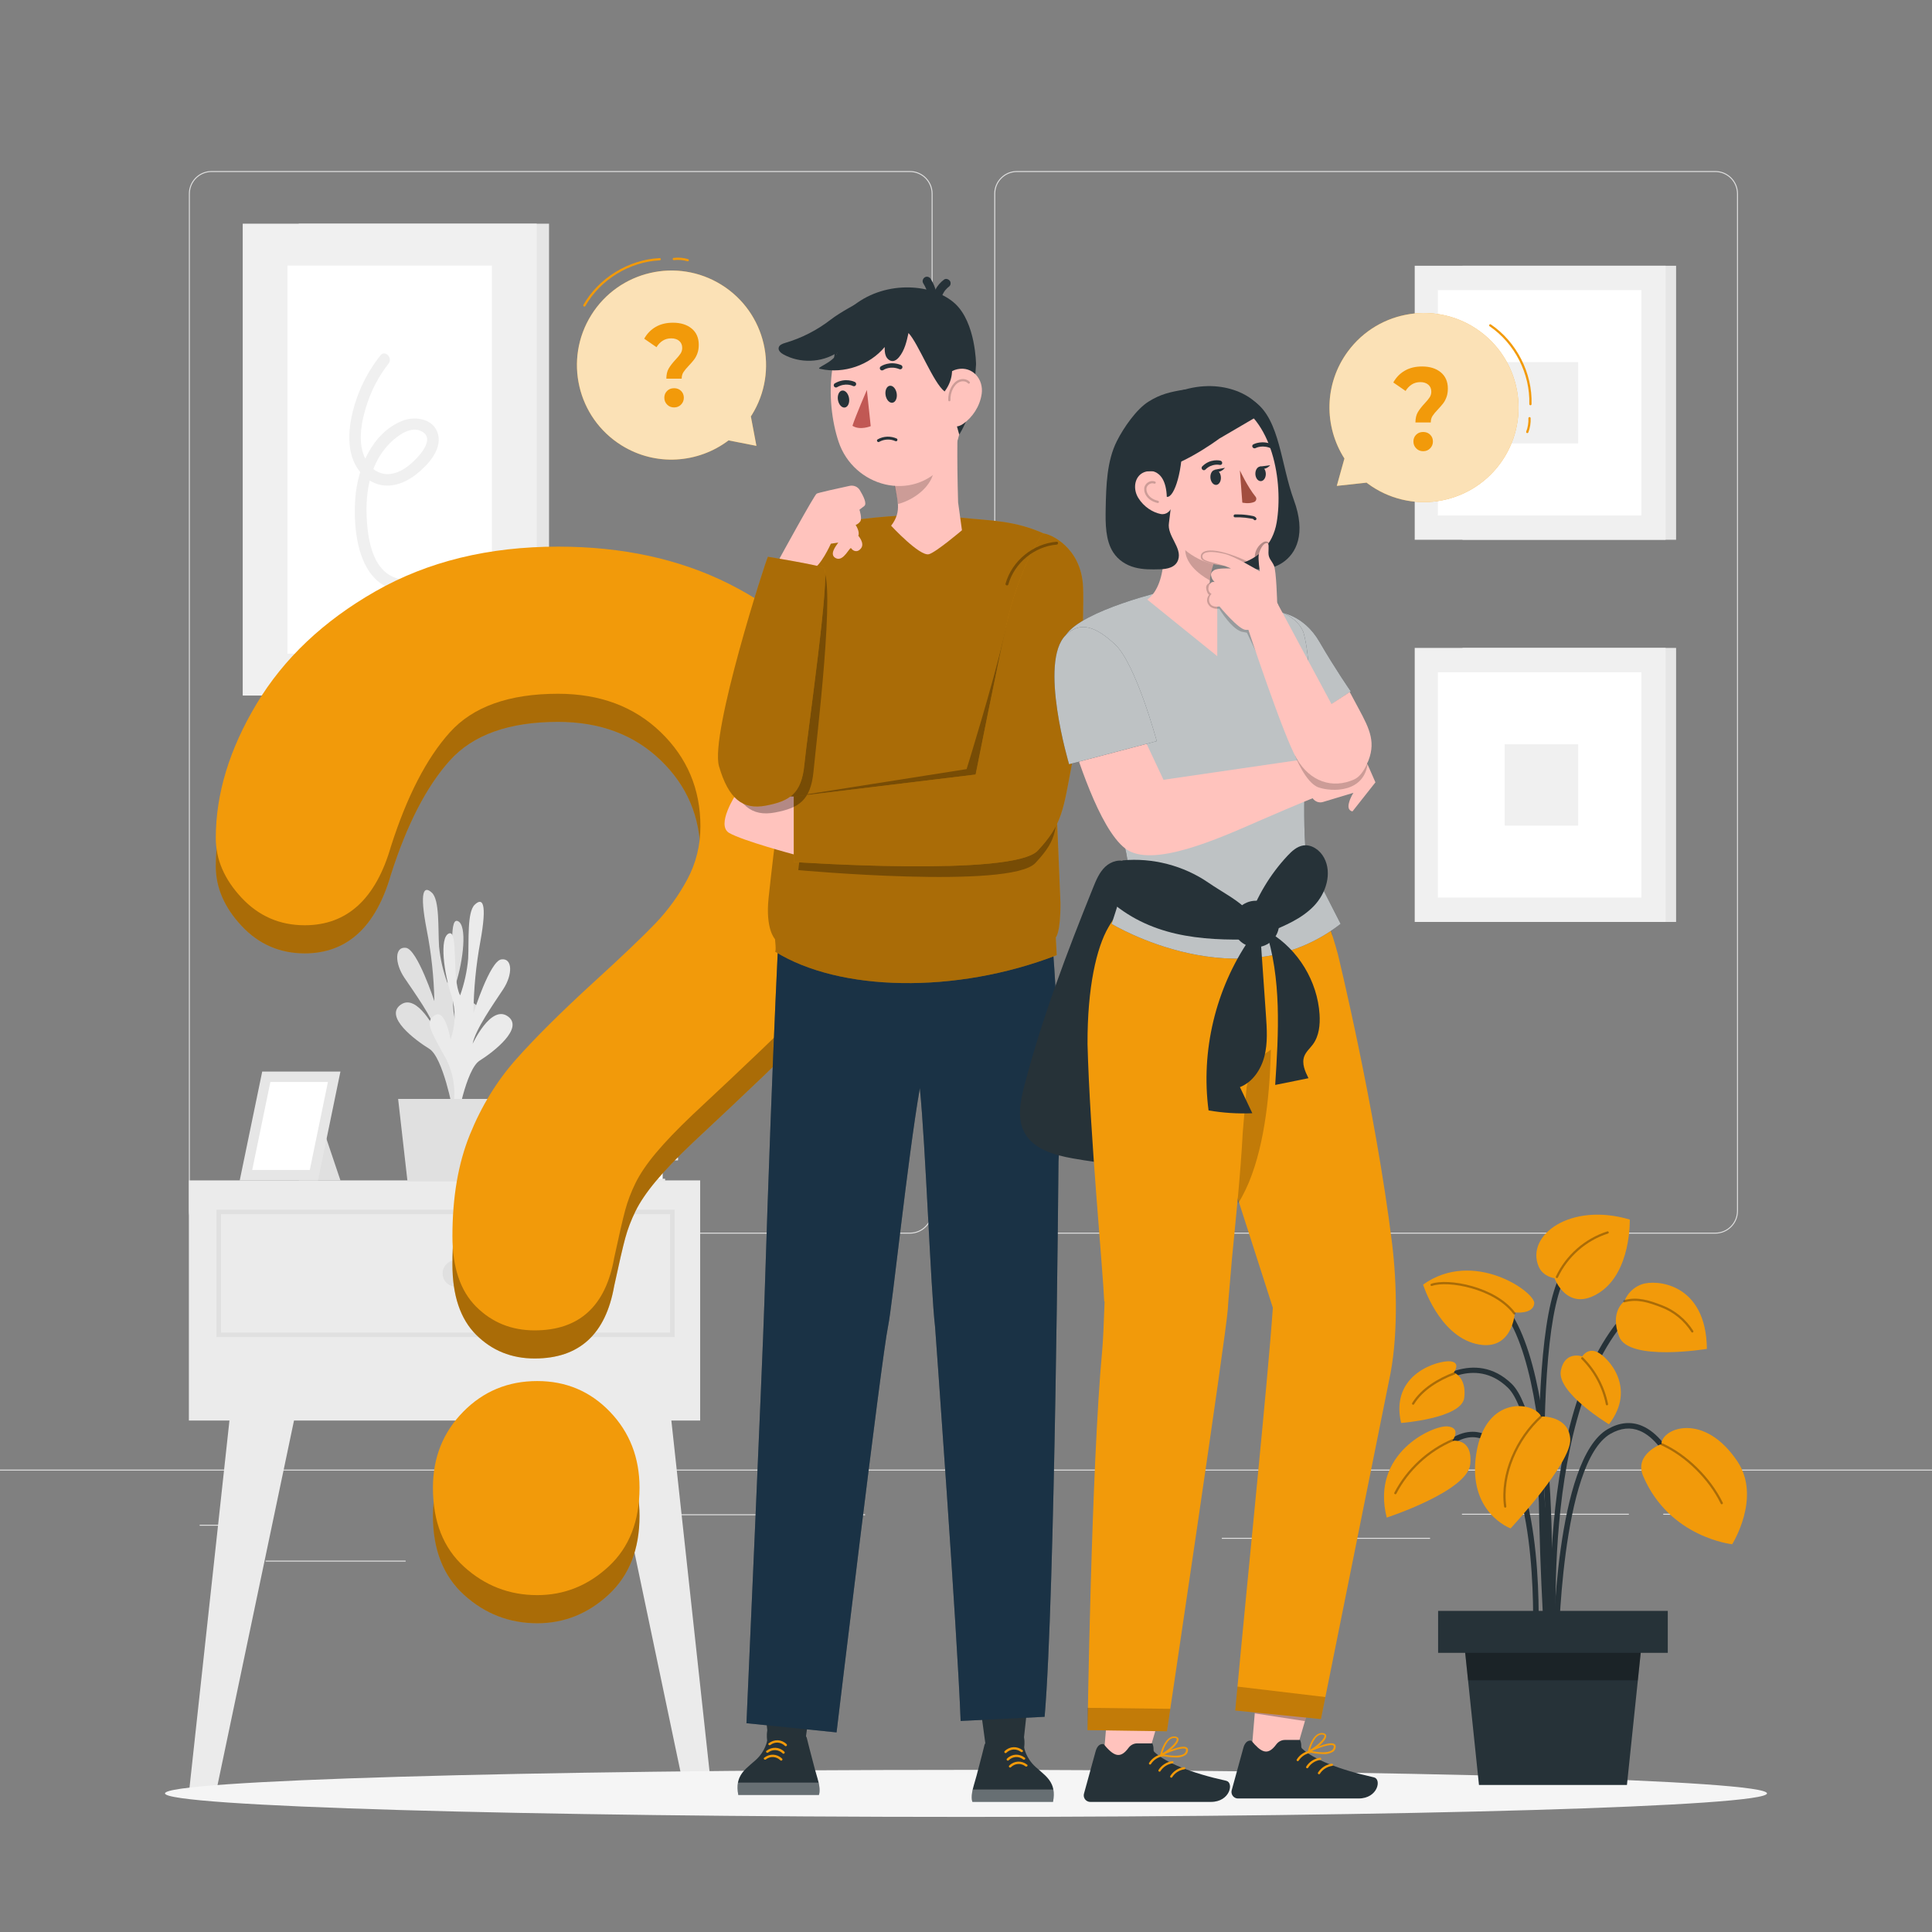 <svg width="430" height="430" viewBox="0 0 430 430" fill="none" xmlns="http://www.w3.org/2000/svg">
<rect x="0" y="0" width="430" height="430" fill="#808080" stroke="none"/>
<path d="M381.772 274.567H226.33C223.551 274.567 221.289 272.305 221.289 269.525V43.11C221.289 40.33 223.551 38.068 226.33 38.068H381.772C384.551 38.068 386.813 40.329 386.813 43.11V269.524C386.814 272.305 384.552 274.567 381.772 274.567ZM226.33 38.283C223.669 38.283 221.504 40.449 221.504 43.11V269.524C221.504 272.186 223.67 274.351 226.33 274.351H381.772C384.434 274.351 386.598 272.186 386.598 269.524V43.11C386.598 40.449 384.433 38.283 381.772 38.283H226.33Z" fill="#E0E0E0"/>
<path d="M202.523 274.567H47.08C44.301 274.567 42.039 272.305 42.039 269.525V43.11C42.039 40.33 44.3 38.068 47.08 38.068H202.523C205.302 38.068 207.564 40.329 207.564 43.11V269.524C207.564 272.305 205.302 274.567 202.523 274.567ZM47.08 38.283C44.419 38.283 42.254 40.449 42.254 43.11V269.524C42.254 272.186 44.419 274.351 47.08 274.351H202.523C205.184 274.351 207.349 272.186 207.349 269.524V43.11C207.349 40.449 205.184 38.283 202.523 38.283H47.08Z" fill="#E0E0E0"/>
<path d="M430 327.086H0V327.301H430V327.086Z" fill="#E0E0E0"/>
<path d="M58.249 339.354H44.438V339.569H58.249V339.354Z" fill="#E0E0E0"/>
<path d="M192.54 337.023H146.504V337.238H192.54V337.023Z" fill="#E0E0E0"/>
<path d="M90.284 347.344H59.109V347.559H90.284V347.344Z" fill="#E0E0E0"/>
<path d="M362.526 336.912H325.383V337.127H362.526V336.912Z" fill="#E0E0E0"/>
<path d="M375.631 336.912H370.188V337.127H375.631V336.912Z" fill="#E0E0E0"/>
<path d="M318.287 342.27H271.941V342.485H318.287V342.27Z" fill="#E0E0E0"/>
<path d="M122.197 49.785H66.488V154.807H122.197V49.785Z" fill="#E6E6E6"/>
<path d="M119.461 49.785H54.023V154.807H119.461V49.785Z" fill="#F0F0F0"/>
<path d="M109.483 59.113H63.969V145.478H109.483V59.113Z" fill="white"/>
<path d="M84.655 79.112C82.365 82.031 80.565 85.25 79.357 88.764C78.144 92.295 77.359 96.264 77.952 99.99C78.458 103.167 80.343 106.244 83.392 107.52C86.671 108.891 90.112 107.583 92.743 105.486C95.183 103.542 98.337 100.149 97.519 96.741C96.666 93.189 92.424 92.486 89.497 93.678C82.776 96.415 79.588 104.136 79.078 110.894C78.537 118.04 79.697 129.82 88.526 131.409C90.15 131.701 90.847 129.215 89.213 128.921C82.915 127.788 81.825 120.097 81.603 114.866C81.357 109.045 82.546 102.812 86.844 98.572C88.517 96.921 91.533 94.649 93.959 96.064C96.764 97.7 93.553 101.219 92.1 102.626C90.251 104.415 87.614 106.086 84.939 105.341C82.421 104.64 80.949 102.111 80.506 99.683C79.902 96.373 80.728 92.758 81.787 89.621C82.843 86.495 84.442 83.534 86.481 80.935C87.493 79.645 85.679 77.806 84.655 79.112Z" fill="#F0F0F0"/>
<path d="M373.043 59.148H325.508V120.136H373.043V59.148Z" fill="#E6E6E6"/>
<path d="M370.708 59.148H314.871V120.136H370.708V59.148Z" fill="#F0F0F0"/>
<path d="M365.317 64.566H320.02V114.72H365.317V64.566Z" fill="white"/>
<path d="M351.25 80.59H334.898V98.694H351.25V80.59Z" fill="#F0F0F0"/>
<path d="M373.043 144.205H325.508V205.193H373.043V144.205Z" fill="#E6E6E6"/>
<path d="M370.708 144.205H314.871V205.193H370.708V144.205Z" fill="#F0F0F0"/>
<path d="M365.317 149.623H320.02V199.777H365.317V149.623Z" fill="white"/>
<path d="M351.25 165.646H334.898V183.75H351.25V165.646Z" fill="#F0F0F0"/>
<path d="M155.837 262.719H42.039V316.165H155.837V262.719Z" fill="#EBEBEB"/>
<path d="M51.343 313.637L42.039 399.15H48.026L65.936 313.773L51.343 313.637Z" fill="#EBEBEB"/>
<path d="M149.147 313.637L158.451 399.15H152.463L134.555 313.773L149.147 313.637Z" fill="#EBEBEB"/>
<path d="M70.776 247.883L75.771 262.719H66.539L70.776 247.883Z" fill="#E0E0E0"/>
<path d="M53.355 262.719H70.775L75.77 238.49H58.362L53.355 262.719Z" fill="#E6E6E6"/>
<path d="M68.948 260.4L72.99 240.811H60.175L56.133 260.4H68.948Z" fill="white"/>
<path d="M102.455 246.824C100.616 242.365 100.781 237.331 102.908 233.002C106.556 226.203 107.621 224.526 105.174 223.122C102.726 221.717 101.798 228.605 101.798 228.605C100.638 225.495 100.519 222.092 101.458 218.907C103.067 213.945 104.087 205.855 101.866 204.994C99.644 204.133 101.458 215.077 99.6 218.817C98.624 216.19 97.992 213.448 97.719 210.66C97.469 206.672 97.877 200.327 96.132 198.695C94.387 197.064 93.277 198.174 94.976 206.966C96.005 212.193 96.574 217.501 96.675 222.828C96.675 222.828 92.891 211.293 90.353 210.954C87.815 210.614 87.815 214.352 89.99 217.593C92.166 220.833 96.357 226.657 97.06 229.625C97.06 229.625 92.891 220.946 89.175 223.621C85.459 226.294 92.415 231.506 95.52 233.41C98.624 235.313 100.799 247.187 100.799 247.187L102.455 246.824Z" fill="#E0E0E0"/>
<path d="M99.938 249.566C101.717 245.09 101.495 240.066 99.326 235.765C95.587 228.967 94.523 227.359 96.833 225.931C99.145 224.504 100.278 231.37 100.278 231.37C101.392 228.238 101.472 224.83 100.505 221.648C98.828 216.709 97.718 208.642 99.916 207.758C102.114 206.874 100.459 217.819 102.408 221.535C103.354 218.896 103.956 216.147 104.198 213.355C104.401 209.367 103.926 203.022 105.648 201.367C107.37 199.713 108.504 200.8 106.895 209.638C105.932 214.872 105.425 220.179 105.377 225.5C105.377 225.5 109.025 213.92 111.563 213.535C114.1 213.15 114.146 216.912 111.993 220.174C109.841 223.437 105.74 229.239 105.195 232.32C105.195 232.32 109.229 223.573 112.99 226.179C116.752 228.785 109.84 234.132 106.759 236.059C103.677 237.985 101.637 249.926 101.637 249.926L99.938 249.566Z" fill="#EBEBEB"/>
<path d="M114.261 244.58H88.609L90.694 262.935H112.198L114.261 244.58Z" fill="#E0E0E0"/>
<path d="M147.452 258.802V262.362H148.026V262.936H121.42C120.12 262.936 119.066 261.883 119.066 260.582C119.066 259.282 120.12 258.229 121.42 258.229H148.026V258.803H147.452V258.802Z" fill="#E0E0E0"/>
<path opacity="0.3" d="M147.453 258.802V262.362H148.027V262.936H134.592C133.292 262.936 132.238 261.883 132.238 260.582C132.238 259.282 133.292 258.229 134.592 258.229H148.027V258.803H147.453V258.802Z" fill="white"/>
<path d="M147.452 258.801V262.36H134.591C133.602 262.379 132.785 261.593 132.766 260.604C132.766 260.596 132.766 260.589 132.766 260.581C132.76 259.604 133.546 258.808 134.523 258.801C134.53 258.801 134.538 258.801 134.546 258.801H147.452Z" fill="white"/>
<path d="M150.311 254.093V257.653H150.885V258.227H124.28C122.979 258.227 121.926 257.174 121.926 255.873C121.926 254.573 122.979 253.52 124.28 253.52H150.885V254.094H150.311V254.093Z" fill="#E0E0E0"/>
<path d="M150.312 254.093V257.653H150.886V258.227H137.451C136.151 258.227 135.098 257.174 135.098 255.873C135.098 254.573 136.152 253.52 137.451 253.52H150.886V254.094H150.312V254.093Z" fill="#E6E6E6"/>
<path d="M150.313 254.094V257.653H137.452C136.472 257.647 135.679 256.853 135.672 255.874C135.666 254.897 136.452 254.101 137.429 254.094C137.437 254.094 137.444 254.094 137.452 254.094H150.313Z" fill="white"/>
<path d="M146.717 249.386V252.946H147.292V253.52H120.686C119.386 253.52 118.332 252.467 118.332 251.166C118.332 249.866 119.386 248.812 120.686 248.812H147.292V249.387H146.717V249.386Z" fill="#E0E0E0"/>
<path d="M146.719 249.386V252.946H147.294V253.52H133.916C132.616 253.52 131.562 252.467 131.562 251.166C131.562 249.866 132.617 248.812 133.916 248.812H147.351V249.387H146.719V249.386Z" fill="#E6E6E6"/>
<path d="M146.72 249.386V252.945H133.916C132.927 252.971 132.105 252.189 132.079 251.2C132.079 251.192 132.079 251.185 132.078 251.177C132.065 250.201 132.845 249.398 133.822 249.385C133.853 249.385 133.884 249.385 133.916 249.386H146.72Z" fill="white"/>
<path d="M149.649 269.744H48.684V297.096H149.649V269.744Z" stroke="#E0E0E0" stroke-miterlimit="10"/>
<path d="M104.366 283.421C104.366 285.04 103.053 286.352 101.435 286.352C99.816 286.352 98.504 285.04 98.504 283.421C98.504 281.803 99.816 280.49 101.435 280.49C103.053 280.489 104.366 281.802 104.366 283.421Z" fill="#E0E0E0"/>
<path d="M393.273 399.15C393.273 402.04 313.457 404.384 214.998 404.384C116.539 404.384 36.723 402.04 36.723 399.15C36.723 396.26 116.539 393.916 214.998 393.916C313.457 393.916 393.273 396.26 393.273 399.15Z" fill="#F5F5F5"/>
<path d="M119.575 361.282C113.363 361.282 107.941 359.183 103.306 354.987C98.671 350.791 96.356 344.924 96.356 337.38C96.356 330.687 98.596 325.057 103.077 320.488C107.559 315.923 113.058 313.637 119.575 313.637C125.991 313.637 131.389 315.923 135.768 320.488C140.148 325.057 142.337 330.687 142.337 337.38C142.337 344.816 140.046 350.661 135.463 354.908C130.879 359.155 125.583 361.282 119.575 361.282Z" fill="#F29A0A"/>
<path d="M48.027 192.792C48.027 182.963 51.053 173.005 57.103 162.917C63.153 152.83 71.98 144.475 83.585 137.854C95.19 131.235 108.728 127.922 124.2 127.922C138.582 127.922 151.277 130.692 162.287 136.224C173.297 141.759 181.801 149.286 187.802 158.804C193.802 168.325 196.803 178.669 196.803 189.843C196.803 198.637 195.093 206.347 191.671 212.966C188.249 219.588 184.183 225.304 179.471 230.115C174.76 234.926 166.304 243.022 154.104 254.402C150.732 257.609 148.029 260.431 145.996 262.86C143.963 265.291 142.45 267.516 141.459 269.533C140.467 271.55 139.698 273.568 139.152 275.586C138.607 277.603 137.788 281.149 136.698 286.216C134.813 296.978 128.912 302.356 118.994 302.356C113.836 302.356 109.497 300.597 105.976 297.08C102.455 293.564 100.695 288.337 100.695 281.405C100.695 272.715 101.984 265.187 104.563 258.825C107.142 252.462 110.563 246.875 114.829 242.065C119.093 237.254 124.846 231.537 132.086 224.916C138.434 219.122 143.021 214.751 145.848 211.803C148.675 208.855 151.055 205.571 152.989 201.948C154.924 198.327 155.89 194.397 155.89 190.153C155.89 181.877 152.94 174.892 147.038 169.203C141.137 163.515 133.524 160.667 124.201 160.667C113.291 160.667 105.257 163.538 100.099 169.28C94.942 175.022 90.578 183.48 87.008 194.654C83.636 206.347 77.238 212.19 67.816 212.19C62.262 212.19 57.575 210.149 53.757 206.06C49.937 201.974 48.027 197.551 48.027 192.792Z" fill="#F29A0A"/>
<g opacity="0.3">
<path d="M119.575 361.282C113.363 361.282 107.941 359.183 103.306 354.987C98.671 350.791 96.356 344.924 96.356 337.38C96.356 330.687 98.596 325.057 103.077 320.488C107.559 315.923 113.058 313.637 119.575 313.637C125.991 313.637 131.389 315.923 135.768 320.488C140.148 325.057 142.337 330.687 142.337 337.38C142.337 344.816 140.046 350.661 135.463 354.908C130.879 359.155 125.583 361.282 119.575 361.282Z" fill="black"/>
<path d="M48.027 192.792C48.027 182.963 51.053 173.005 57.103 162.917C63.153 152.83 71.98 144.475 83.585 137.854C95.19 131.235 108.728 127.922 124.2 127.922C138.582 127.922 151.277 130.692 162.287 136.224C173.297 141.759 181.801 149.286 187.802 158.804C193.802 168.325 196.803 178.669 196.803 189.843C196.803 198.637 195.093 206.347 191.671 212.966C188.249 219.588 184.183 225.304 179.471 230.115C174.76 234.926 166.304 243.022 154.104 254.402C150.732 257.609 148.029 260.431 145.996 262.86C143.963 265.291 142.45 267.516 141.459 269.533C140.467 271.55 139.698 273.568 139.152 275.586C138.607 277.603 137.788 281.149 136.698 286.216C134.813 296.978 128.912 302.356 118.994 302.356C113.836 302.356 109.497 300.597 105.976 297.08C102.455 293.564 100.695 288.337 100.695 281.405C100.695 272.715 101.984 265.187 104.563 258.825C107.142 252.462 110.563 246.875 114.829 242.065C119.093 237.254 124.846 231.537 132.086 224.916C138.434 219.122 143.021 214.751 145.848 211.803C148.675 208.855 151.055 205.571 152.989 201.948C154.924 198.327 155.89 194.397 155.89 190.153C155.89 181.877 152.94 174.892 147.038 169.203C141.137 163.515 133.524 160.667 124.201 160.667C113.291 160.667 105.257 163.538 100.099 169.28C94.942 175.022 90.578 183.48 87.008 194.654C83.636 206.347 77.238 212.19 67.816 212.19C62.262 212.19 57.575 210.149 53.757 206.06C49.937 201.974 48.027 197.551 48.027 192.792Z" fill="black"/>
</g>
<path d="M119.575 355.022C113.363 355.022 107.941 352.923 103.306 348.727C98.671 344.532 96.356 338.664 96.356 331.12C96.356 324.427 98.596 318.797 103.077 314.229C107.559 309.663 113.058 307.377 119.575 307.377C125.991 307.377 131.389 309.663 135.768 314.229C140.148 318.797 142.337 324.426 142.337 331.12C142.337 338.556 140.046 344.401 135.463 348.648C130.879 352.895 125.583 355.022 119.575 355.022Z" fill="#F29A0A"/>
<path d="M48.027 186.532C48.027 176.703 51.053 166.745 57.103 156.657C63.153 146.569 71.98 138.215 83.585 131.594C95.19 124.975 108.728 121.662 124.2 121.662C138.582 121.662 151.277 124.432 162.287 129.965C173.297 135.5 181.801 143.026 187.802 152.545C193.802 162.065 196.803 172.409 196.803 183.583C196.803 192.377 195.093 200.087 191.671 206.707C188.249 213.328 184.183 219.044 179.471 223.855C174.76 228.666 166.304 236.762 154.104 248.142C150.732 251.349 148.029 254.171 145.996 256.6C143.963 259.032 142.45 261.256 141.459 263.274C140.467 265.292 139.698 267.309 139.152 269.327C138.607 271.344 137.788 274.89 136.698 279.957C134.813 290.719 128.912 296.097 118.994 296.097C113.836 296.097 109.497 294.338 105.976 290.821C102.455 287.305 100.695 282.078 100.695 275.146C100.695 266.456 101.984 258.929 104.563 252.566C107.142 246.203 110.563 240.616 114.829 235.806C119.093 230.995 124.846 225.278 132.086 218.657C138.434 212.863 143.021 208.492 145.848 205.544C148.675 202.595 151.055 199.312 152.989 195.689C154.924 192.068 155.89 188.138 155.89 183.894C155.89 175.618 152.94 168.634 147.038 162.944C141.137 157.256 133.524 154.408 124.201 154.408C113.291 154.408 105.257 157.279 100.099 163.021C94.942 168.763 90.578 177.222 87.008 188.395C83.636 200.088 77.238 205.931 67.816 205.931C62.262 205.931 57.575 203.889 53.757 199.801C49.937 195.714 48.027 191.291 48.027 186.532Z" fill="#F29A0A"/>
<path d="M329.424 73.776C320.073 66.876 306.897 68.862 299.996 78.215C294.668 85.435 294.659 94.923 299.225 102.054L297.525 108.142L304.164 107.422C304.257 107.494 304.34 107.574 304.434 107.643C313.786 114.544 326.962 112.557 333.863 103.205C340.763 93.853 338.777 80.677 329.424 73.776Z" fill="#F29A0A"/>
<path opacity="0.7" d="M329.424 73.776C320.073 66.876 306.897 68.862 299.996 78.215C294.668 85.435 294.659 94.923 299.225 102.054L297.525 108.142L304.164 107.422C304.257 107.494 304.34 107.574 304.434 107.643C313.786 114.544 326.962 112.557 333.863 103.205C340.763 93.853 338.777 80.677 329.424 73.776Z" fill="white"/>
<path d="M331.684 72.416C337.339 76.267 340.828 83.105 340.626 89.945" stroke="#F29A0A" stroke-width="0.5" stroke-miterlimit="10" stroke-linecap="round" stroke-linejoin="round"/>
<path d="M340.422 93.078C340.469 94.12 340.298 95.172 339.922 96.146" stroke="#F29A0A" stroke-width="0.5" stroke-miterlimit="10" stroke-linecap="round" stroke-linejoin="round"/>
<path d="M315.563 91.742C315.918 91.14 316.435 90.476 317.112 89.749C317.61 89.218 317.975 88.771 318.209 88.408C318.443 88.045 318.56 87.633 318.56 87.172C318.56 86.517 318.337 85.999 317.892 85.618C317.448 85.237 316.856 85.047 316.117 85.047C315.408 85.047 314.779 85.22 314.229 85.565C313.678 85.91 313.215 86.394 312.838 87.013L310.102 85.127C310.735 83.993 311.59 83.116 312.668 82.496C313.745 81.876 315.023 81.566 316.501 81.566C318.235 81.566 319.625 82.001 320.673 82.868C321.72 83.736 322.244 84.941 322.244 86.482C322.244 87.209 322.142 87.846 321.939 88.395C321.735 88.944 321.486 89.409 321.192 89.789C320.899 90.17 320.518 90.608 320.051 91.105C319.494 91.689 319.086 92.18 318.83 92.579C318.573 92.977 318.444 93.46 318.444 94.027H315.03C315.033 93.106 315.209 92.345 315.563 91.742ZM315.202 99.795C314.788 99.375 314.58 98.864 314.58 98.261C314.58 97.659 314.783 97.155 315.19 96.751C315.597 96.346 316.118 96.144 316.75 96.144C317.384 96.144 317.903 96.347 318.31 96.751C318.717 97.155 318.921 97.659 318.921 98.261C318.921 98.864 318.714 99.375 318.299 99.795C317.885 100.216 317.369 100.424 316.75 100.424C316.133 100.425 315.616 100.216 315.202 99.795Z" fill="#F29A0A"/>
<path d="M131.592 70.128C125.446 79.993 128.461 92.972 138.326 99.118C145.941 103.863 155.401 103.128 162.152 98.016L168.354 99.233L167.116 92.671C167.18 92.573 167.253 92.484 167.315 92.384C173.461 82.519 170.447 69.54 160.582 63.394C150.717 57.249 137.737 60.264 131.592 70.128Z" fill="#F29A0A"/>
<path opacity="0.7" d="M131.592 70.128C125.446 79.993 128.461 92.972 138.326 99.118C145.941 103.863 155.401 103.128 162.152 98.016L168.354 99.233L167.116 92.671C167.18 92.573 167.253 92.484 167.315 92.384C173.461 82.519 170.447 69.54 160.582 63.394C150.717 57.249 137.737 60.264 131.592 70.128Z" fill="white"/>
<path d="M130.059 67.981C133.454 62.04 139.998 58.026 146.831 57.691" stroke="#F29A0A" stroke-width="0.5" stroke-miterlimit="10" stroke-linecap="round" stroke-linejoin="round"/>
<path d="M149.969 57.649C151.004 57.521 152.066 57.609 153.066 57.907" stroke="#F29A0A" stroke-width="0.5" stroke-miterlimit="10" stroke-linecap="round" stroke-linejoin="round"/>
<path d="M148.841 82C149.195 81.398 149.712 80.734 150.39 80.007C150.888 79.476 151.252 79.028 151.486 78.665C151.721 78.303 151.837 77.891 151.837 77.43C151.837 76.775 151.614 76.257 151.17 75.876C150.725 75.495 150.133 75.305 149.395 75.305C148.685 75.305 148.056 75.478 147.506 75.823C146.956 76.168 146.492 76.651 146.115 77.271L143.379 75.385C144.012 74.251 144.868 73.374 145.945 72.754C147.023 72.134 148.301 71.824 149.777 71.824C151.511 71.824 152.902 72.258 153.949 73.126C154.997 73.994 155.52 75.198 155.52 76.74C155.52 77.467 155.419 78.104 155.215 78.653C155.011 79.201 154.763 79.667 154.469 80.047C154.175 80.428 153.794 80.866 153.327 81.362C152.77 81.947 152.362 82.438 152.106 82.837C151.85 83.235 151.721 83.718 151.721 84.285H148.307C148.31 83.364 148.486 82.603 148.841 82ZM148.48 90.053C148.065 89.633 147.857 89.121 147.857 88.519C147.857 87.916 148.06 87.413 148.468 87.008C148.874 86.604 149.395 86.402 150.028 86.402C150.661 86.402 151.181 86.605 151.588 87.008C151.994 87.413 152.198 87.916 152.198 88.519C152.198 89.121 151.992 89.633 151.576 90.053C151.162 90.473 150.646 90.682 150.028 90.682C149.41 90.682 148.894 90.472 148.48 90.053Z" fill="#F29A0A"/>
<path d="M344.976 364.413C344.961 363.934 343.35 316.393 335.617 308.873C328.096 301.561 319.463 308.601 319.1 308.904L318.324 307.975C318.422 307.892 328.164 299.94 336.46 308.006C344.54 315.864 346.121 362.399 346.185 364.376L344.976 364.413Z" fill="#263238"/>
<path d="M345.639 373.756C345.583 373.187 340.354 316.681 360.99 292.998L361.902 293.792C341.608 317.082 346.79 373.074 346.844 373.637L345.639 373.756Z" fill="#263238"/>
<path d="M344.877 367.78L343.669 367.699C343.711 367.059 347.707 303.459 332.57 289.537L333.389 288.646C348.951 302.96 345.05 365.14 344.877 367.78Z" fill="#263238"/>
<path d="M346.848 367.743L345.637 367.734C345.651 365.982 346.136 324.775 357.841 318.068C360.443 316.575 362.991 316.327 365.414 317.329C372.492 320.257 375.999 332.853 376.145 333.388L374.977 333.707C374.943 333.582 371.48 321.148 364.95 318.448C362.892 317.599 360.702 317.823 358.442 319.118C347.336 325.482 346.851 367.321 346.848 367.743Z" fill="#263238"/>
<path d="M342.289 367.774L341.081 367.706C341.099 367.381 342.847 335.143 334.146 323.784C332.038 321.033 329.75 319.72 327.332 319.89C321.632 320.288 316.852 328.63 316.804 328.714L315.75 328.118C315.957 327.752 320.896 319.127 327.246 318.682C330.087 318.48 332.736 319.952 335.108 323.049C344.081 334.763 342.366 366.432 342.289 367.774Z" fill="#263238"/>
<path d="M344.197 372.158C343.96 369.031 338.51 295.421 348.099 282.449L349.072 283.167C339.747 295.78 345.346 371.304 345.403 372.066L344.197 372.158Z" fill="#263238"/>
<path d="M369.758 321.396C369.758 321.396 363.638 323.658 365.716 328.525C371.57 342.237 385.525 343.698 385.525 343.698C385.525 343.698 392.073 333.333 386.706 325.282C379.305 314.182 369.913 317.812 369.758 321.396Z" fill="#F29A0A"/>
<path d="M343.009 315.258C343.009 315.258 349.135 315.002 349.484 320.282C349.832 325.561 336.211 340.169 336.211 340.169C336.211 340.169 326.492 336.655 328.579 323.479C330.667 310.304 341.487 312.011 343.009 315.258Z" fill="#F29A0A"/>
<path d="M345.98 284.488C345.98 284.488 343.407 284.172 342.44 281.856C339.554 274.948 349.473 267.501 362.736 271.436C362.736 271.436 363.087 283.107 355.95 287.71C348.812 292.313 345.98 284.488 345.98 284.488Z" fill="#F29A0A"/>
<path d="M323.252 320.683C323.252 320.683 325.387 317.756 322.161 317.468C318.935 317.181 304.969 323.439 308.642 337.764C308.642 337.764 326.603 331.905 327.227 325.908C327.85 319.911 323.252 320.683 323.252 320.683Z" fill="#F29A0A"/>
<path d="M361.548 289.613C361.548 289.613 362.355 286.955 365.397 285.844C368.439 284.732 379.741 285.43 379.897 300.217C379.897 300.217 362.511 303.106 360.36 297.473C358.207 291.841 361.548 289.613 361.548 289.613Z" fill="#F29A0A"/>
<path d="M352.165 301.9C352.165 301.9 353.334 299.873 355.567 300.958C357.801 302.043 364.387 308.819 358.107 316.999C358.107 316.999 346.438 309.983 347.391 305.059C348.271 300.52 352.165 301.9 352.165 301.9Z" fill="#F29A0A"/>
<path d="M323.574 305.468C323.574 305.468 325.259 303.259 322.792 302.986C320.323 302.712 309.263 305.665 311.84 316.705C311.84 316.705 325.314 315.693 325.891 311.106C326.468 306.52 323.574 305.468 323.574 305.468Z" fill="#F29A0A"/>
<path d="M362.104 397.278H329.171L325.617 363.199H365.657L362.104 397.278Z" fill="#263238"/>
<path d="M371.194 358.531H320.078V367.869H371.194V358.531Z" fill="#263238"/>
<path opacity="0.3" d="M335.008 335.304C333.999 328.122 337.633 320.127 343.01 315.26" stroke="black" stroke-width="0.5" stroke-miterlimit="10" stroke-linecap="round" stroke-linejoin="round"/>
<path opacity="0.3" d="M352.164 302.305C354.95 305.072 356.887 308.682 357.656 312.533" stroke="black" stroke-width="0.5" stroke-miterlimit="10" stroke-linecap="round" stroke-linejoin="round"/>
<path opacity="0.3" d="M369.758 321.395C375.314 323.862 380.544 329.083 383.205 334.549" stroke="black" stroke-width="0.5" stroke-miterlimit="10" stroke-linecap="round" stroke-linejoin="round"/>
<path opacity="0.3" d="M361.547 289.612C364.424 288.787 367.023 289.669 369.821 290.735C372.619 291.802 375.053 293.797 376.65 296.329" stroke="black" stroke-width="0.5" stroke-miterlimit="10" stroke-linecap="round" stroke-linejoin="round"/>
<path d="M337.163 292.105C337.163 292.105 341.242 292.591 341.478 290.093C341.715 287.595 327.993 277.873 316.734 285.91C316.734 285.91 320.2 297.06 328.448 299.09C336.694 301.119 337.163 292.105 337.163 292.105Z" fill="#F29A0A"/>
<path opacity="0.3" d="M337.039 292.309C332.748 286.544 322.218 284.67 318.633 285.969" stroke="black" stroke-width="0.5" stroke-miterlimit="10" stroke-linecap="round" stroke-linejoin="round"/>
<path opacity="0.3" d="M323.698 305.666C320.198 306.966 316.459 309.212 314.516 312.401" stroke="black" stroke-width="0.5" stroke-miterlimit="10" stroke-linecap="round" stroke-linejoin="round"/>
<path opacity="0.3" d="M310.562 332.325C313.299 327.078 317.899 322.826 323.346 320.51" stroke="black" stroke-width="0.5" stroke-miterlimit="10" stroke-linecap="round" stroke-linejoin="round"/>
<path opacity="0.3" d="M346.52 284.209C348.704 279.546 352.898 275.867 357.807 274.311" stroke="black" stroke-width="0.5" stroke-miterlimit="10" stroke-linecap="round" stroke-linejoin="round"/>
<path opacity="0.3" d="M326.102 367.868L326.74 373.986H364.53L365.169 367.861L326.102 367.868Z" fill="black"/>
<path d="M216.172 365.021L219.524 389.62L227.541 390.025L230.137 366.311L216.172 365.021Z" fill="#263238"/>
<path d="M234.367 401.04H216.436C216.436 401.04 216.045 400.287 216.492 398.282C216.56 397.97 216.649 397.627 216.764 397.252C216.77 397.233 216.775 397.215 216.781 397.196C216.948 396.641 217.141 395.959 217.346 395.222C218.167 392.22 219.133 388.298 219.133 388.298C219.133 388.298 222.116 381.911 225.606 383.506C228.668 384.904 227.942 388.907 227.942 388.907C227.942 388.907 228.242 391.258 230.563 393.331C231.998 394.612 233.426 395.603 234.113 397.196C234.241 397.494 234.343 397.81 234.415 398.154C234.424 398.196 234.432 398.239 234.438 398.282C234.582 399.05 234.573 399.95 234.367 401.04Z" fill="#263238"/>
<path opacity="0.3" d="M216.492 398.281C216.045 400.286 216.436 401.039 216.436 401.039H234.367C234.574 399.949 234.582 399.049 234.439 398.281H216.492Z" fill="white"/>
<path d="M227.22 389.914C226.211 389.128 224.888 389.23 223.981 390.115C223.737 390.353 223.363 389.979 223.607 389.741C224.739 388.637 226.355 388.575 227.594 389.54C227.862 389.749 227.485 390.121 227.22 389.914Z" fill="#F29A0A"/>
<path d="M227.728 391.588C226.719 390.802 225.396 390.904 224.489 391.789C224.245 392.027 223.87 391.653 224.115 391.415C225.246 390.311 226.863 390.249 228.102 391.214C228.37 391.423 227.993 391.795 227.728 391.588Z" fill="#F29A0A"/>
<path d="M228.235 393.129C227.226 392.343 225.904 392.445 224.996 393.33C224.753 393.568 224.378 393.194 224.622 392.956C225.754 391.852 227.371 391.79 228.609 392.755C228.878 392.964 228.501 393.335 228.235 393.129Z" fill="#F29A0A"/>
<path d="M182.516 363.482L179.163 388.081L171.147 388.485L168.551 364.772L182.516 363.482Z" fill="#263238"/>
<path d="M164.321 399.5H182.252C182.252 399.5 182.644 398.747 182.197 396.742C182.129 396.43 182.039 396.086 181.924 395.712C181.918 395.693 181.914 395.674 181.908 395.656C181.74 395.102 181.547 394.419 181.343 393.683C180.521 390.68 179.555 386.759 179.555 386.759C179.555 386.759 176.571 380.371 173.081 381.967C170.019 383.365 170.746 387.368 170.746 387.368C170.746 387.368 170.446 389.719 168.124 391.791C166.689 393.072 165.261 394.064 164.574 395.656C164.446 395.954 164.345 396.27 164.272 396.614C164.265 396.656 164.255 396.699 164.249 396.742C164.106 397.51 164.114 398.41 164.321 399.5Z" fill="#263238"/>
<path opacity="0.3" d="M182.197 396.742C182.644 398.747 182.252 399.5 182.252 399.5H164.321C164.114 398.41 164.106 397.51 164.249 396.742H182.197Z" fill="white"/>
<path d="M171.466 388.375C172.475 387.589 173.798 387.691 174.705 388.576C174.949 388.814 175.323 388.44 175.079 388.202C173.947 387.098 172.331 387.036 171.092 388.001C170.824 388.21 171.201 388.581 171.466 388.375Z" fill="#F29A0A"/>
<path d="M170.963 390.049C171.972 389.263 173.294 389.365 174.202 390.25C174.446 390.488 174.82 390.114 174.576 389.876C173.443 388.772 171.827 388.71 170.588 389.675C170.32 389.884 170.697 390.255 170.963 390.049Z" fill="#F29A0A"/>
<path d="M170.455 391.588C171.464 390.802 172.786 390.904 173.694 391.789C173.937 392.027 174.312 391.653 174.068 391.415C172.935 390.311 171.319 390.249 170.081 391.214C169.812 391.423 170.189 391.795 170.455 391.588Z" fill="#F29A0A"/>
<path d="M233.731 203.542L196.441 205.764L173.627 201.824C173.627 201.824 172.078 227.877 170.13 289.782C169.705 303.281 166.137 383.53 166.137 383.53L186.19 385.574C186.19 385.574 196.151 302.342 197.673 295.073C198.589 290.701 202.007 257.877 204.724 242.187C206.041 255.272 207.127 286.854 208.122 295.35C208.122 295.35 213.1 363.654 213.805 383.03L232.497 382.102C234.803 355.501 235.586 258.607 235.586 258.607L235.583 258.606C236.878 238.313 233.731 203.542 233.731 203.542Z" fill="#263238"/>
<path opacity="0.4" d="M233.731 203.542L196.441 205.764L173.627 201.824C173.627 201.824 172.078 227.877 170.13 289.782C169.705 303.281 166.137 383.53 166.137 383.53L186.19 385.574C186.19 385.574 196.151 302.342 197.673 295.073C198.589 290.701 202.007 257.877 204.724 242.187C206.041 255.272 207.127 286.854 208.122 295.35C208.122 295.35 213.1 363.654 213.805 383.03L232.497 382.102C234.803 355.501 235.586 258.607 235.586 258.607L235.583 258.606C236.878 238.313 233.731 203.542 233.731 203.542Z" fill="#083258"/>
<path d="M188.552 115.874C192.016 115.659 200.917 113.836 213.712 115.199C220.372 115.908 225.81 115.752 232.643 118.89L236.021 200.9C236.072 207.677 234.984 208.626 234.984 208.626C234.984 208.626 235.179 212.474 235.194 212.593C212.707 221.283 186.808 220.716 172.484 211.79C172.822 211.846 172.484 209.011 172.484 209.011C172.484 209.011 170.325 206.822 171.064 199.858C173.531 176.62 178.937 139.163 182.772 118.264C182.874 117.748 188.026 115.906 188.552 115.874Z" fill="#F29A0A"/>
<path opacity="0.3" d="M188.552 115.874C192.016 115.659 200.917 113.836 213.712 115.199C220.372 115.908 225.81 115.752 232.643 118.89L236.021 200.9C236.072 207.677 234.984 208.626 234.984 208.626C234.984 208.626 235.179 212.474 235.194 212.593C212.707 221.283 186.808 220.716 172.484 211.79C172.822 211.846 172.484 209.011 172.484 209.011C172.484 209.011 170.325 206.822 171.064 199.858C173.531 176.62 178.937 139.163 182.772 118.264C182.874 117.748 188.026 115.906 188.552 115.874Z" fill="black"/>
<path opacity="0.3" d="M230.186 123.379C229.299 123.379 225.688 131.754 223.382 141.909C221.075 152.065 215.137 171.178 215.137 171.178L179.707 176.767L177.672 193.657C177.672 193.657 224.956 197.988 230.456 192.064C235.956 186.14 234.456 185 236.451 174.47C238.231 165.079 239.175 141.497 238.894 135.237C238.496 126.305 231.411 123.403 230.186 123.379Z" fill="black"/>
<path d="M163.815 176.766C163.815 176.766 159.269 183.642 162.3 185.391C165.33 187.139 176.69 190.17 176.69 190.17V177.293L163.815 176.766Z" fill="#FFC3BD"/>
<path d="M232.345 118.756C231.458 118.756 226.546 127.87 224.24 138.026C221.933 148.182 217.143 172.385 217.143 172.385L176.691 177.294V191.851C176.691 191.851 225.482 195.236 230.981 189.312C236.481 183.388 236.615 180.377 238.611 169.848C240.39 160.457 241.334 136.874 241.054 130.614C240.656 121.682 233.57 118.779 232.345 118.756Z" fill="#F29A0A"/>
<path opacity="0.3" d="M232.345 118.756C231.458 118.756 226.546 127.87 224.24 138.026C221.933 148.182 217.143 172.385 217.143 172.385L176.691 177.294V191.851C176.691 191.851 225.482 195.236 230.981 189.312C236.481 183.388 236.615 180.377 238.611 169.848C240.39 160.457 241.334 136.874 241.054 130.614C240.656 121.682 233.57 118.779 232.345 118.756Z" fill="black"/>
<g opacity="0.3">
<path d="M224.425 130.069C225.784 125.287 230.219 121.622 235.18 121.217C235.591 121.183 235.594 120.538 235.18 120.572C229.93 121 225.245 124.823 223.803 129.897C223.689 130.297 224.311 130.468 224.425 130.069Z" fill="black"/>
</g>
<path d="M191.285 113.445C191.285 113.445 191.93 115.413 191.466 116.048C191.002 116.684 190.436 116.832 190.436 116.832C190.436 116.832 191.427 118.306 191.034 119.24C191.034 119.24 192.522 120.911 191.634 122.041C190.745 123.171 189.767 122.532 189.457 122.041C189.148 121.55 187.808 125.02 186.109 124.267C184.41 123.515 186.057 121.5 186.573 120.763L184.924 121.009C184.924 121.009 182.503 126.414 180.701 126.66C178.898 126.906 173.962 126.396 173.52 124.267C173.52 124.267 181.225 110.179 181.76 109.872C182.154 109.647 186.72 108.647 189.104 108.135C189.992 107.944 190.899 108.326 191.358 109.075C192.118 110.316 193.034 112.11 192.354 112.628C191.285 113.445 191.285 113.445 191.285 113.445Z" fill="#FFC3BD"/>
<path opacity="0.3" d="M172.946 125.439C172.528 126.037 159.974 164.895 162.062 172.065C164.15 179.237 167.282 181.826 172.503 180.83C177.723 179.834 180.437 178.241 181.064 171.667C181.69 165.093 186.122 128.615 183.061 126.716C181.591 125.803 172.946 125.439 172.946 125.439Z" fill="black"/>
<path d="M170.91 123.914C170.492 124.512 157.939 163.369 160.027 170.54C162.115 177.711 165.247 180.301 170.468 179.305C175.688 178.309 178.402 176.715 179.029 170.142C179.655 163.568 184.976 127.008 183.374 126.355C181.772 125.7 170.91 123.914 170.91 123.914Z" fill="#F29A0A"/>
<path opacity="0.3" d="M170.91 123.914C170.492 124.512 157.939 163.369 160.027 170.54C162.115 177.711 165.247 180.301 170.468 179.305C175.688 178.309 178.402 176.715 179.029 170.142C179.655 163.568 184.976 127.008 183.374 126.355C181.772 125.7 170.91 123.914 170.91 123.914Z" fill="black"/>
<path d="M214.101 118.017C214.101 118.017 208.259 122.975 206.736 123.353C204.686 123.86 198.336 117.01 198.336 117.01C200.857 113.737 199.635 111.223 199.07 107.456L215.135 91.941C215.135 91.941 213.462 91.902 213.452 91.941C213.042 93.29 212.946 101.463 213.241 111.801L214.101 118.017Z" fill="#FFC3BD"/>
<g opacity="0.2">
<path d="M207.225 106.692C205.877 109.324 202.899 111.36 199.905 112.175C199.882 111.897 199.773 111.496 199.738 111.221C199.685 110.79 199.521 110.15 199.434 109.703C199.323 109.156 199.186 108.566 199.017 108.013C198.936 107.797 198.855 107.851 198.773 107.636L198.605 107.192L206.947 101.824C207.822 102.179 208.309 104.556 207.225 106.692Z" fill="black"/>
</g>
<path d="M213.981 81.249C213.723 70.92 202.974 64.031 193.413 68.917C183.709 73.877 183.626 89.25 186.632 98.291C189.971 108.336 203.061 111.944 210.181 103.335C214.915 97.612 214.239 91.579 213.981 81.249Z" fill="#FFC3BD"/>
<path d="M199.574 87.562C199.738 88.604 199.318 89.531 198.634 89.633C197.95 89.734 197.263 88.971 197.098 87.927C196.934 86.885 197.354 85.958 198.038 85.857C198.722 85.756 199.41 86.52 199.574 87.562Z" fill="#263238"/>
<path d="M188.972 88.628C189.137 89.671 188.715 90.598 188.032 90.699C187.349 90.8 186.662 90.037 186.496 88.994C186.332 87.951 186.753 87.024 187.436 86.923C188.119 86.822 188.807 87.586 188.972 88.628Z" fill="#263238"/>
<path d="M192.939 86.789C192.939 86.789 190.455 92.49 189.73 94.766C191.389 95.848 193.793 94.85 193.793 94.85L192.939 86.789Z" fill="#C15854"/>
<path d="M200.669 82.086C200.534 82.192 200.346 82.226 200.174 82.156C198.167 81.352 196.743 82.261 196.596 82.36C196.372 82.515 196.062 82.46 195.906 82.238C195.749 82.015 195.804 81.708 196.027 81.553C196.106 81.498 197.996 80.223 200.544 81.245C200.799 81.347 200.922 81.634 200.82 81.885C200.786 81.968 200.734 82.035 200.669 82.086Z" fill="#263238"/>
<path d="M185.835 86.19C185.752 86.148 185.679 86.081 185.629 85.993C185.493 85.755 185.573 85.453 185.808 85.317C188.168 83.954 190.189 84.99 190.286 85.025C190.528 85.151 190.625 85.45 190.502 85.693C190.379 85.936 190.086 86.032 189.844 85.91C189.762 85.864 188.194 85.086 186.3 86.179C186.152 86.264 185.978 86.263 185.835 86.19Z" fill="#263238"/>
<path d="M210.934 87.495C210.934 87.495 209.379 70.001 203.914 69.339C198.449 68.677 197.613 73.767 194.033 73.903C190.453 74.039 190.505 71.391 190.505 71.391C188.42 72.879 187.017 77.143 185.562 80.436C185.562 80.436 186.303 70.828 190.101 67.897C197.492 62.192 207.871 63.24 212.569 67.581C217.184 71.846 217.236 81.093 217.236 81.093C216.771 88.193 216.246 92.178 213.494 96.733L210.934 87.495Z" fill="#263238"/>
<path d="M218.489 87.681C218.074 90.534 216.373 92.918 214.441 94.288C211.536 96.352 209.818 93.09 209.592 89.716C209.389 86.678 209.687 82.892 213.1 82.169C216.462 81.457 218.964 84.42 218.489 87.681Z" fill="#FFC3BD"/>
<path opacity="0.2" d="M215.618 85.141C215.093 84.578 214.189 84.483 213.478 84.781C212.769 85.079 212.238 85.704 211.884 86.388C211.459 87.208 211.254 88.142 211.294 89.066" stroke="black" stroke-width="0.5" stroke-miterlimit="10" stroke-linecap="round" stroke-linejoin="round"/>
<path d="M208.351 73.138C207.568 70.759 205.997 68.521 203.701 67.521C202.616 67.048 201.425 66.871 200.246 66.772C197.108 66.509 199.188 65.457 196.049 65.711L193.118 66.442C190.889 67.33 186.779 69.675 184.881 71.144C181.871 73.476 178.423 75.244 174.768 76.317C174.15 76.498 173.413 76.776 173.302 77.412C173.19 78.054 173.809 78.573 174.381 78.888C178.052 80.91 182.828 80.743 186.35 78.471C185.553 80.809 180.987 81.949 182.671 82.124C187.825 83.245 193.53 81.285 196.906 77.233C196.902 77.915 196.902 78.622 197.172 79.249C197.442 79.876 198.059 80.408 198.74 80.355C199.29 80.313 199.746 79.915 200.097 79.489C201.336 77.992 201.787 76.015 202.201 74.117C204.405 76.444 207.701 85.168 210.236 87.129C214.582 81.328 209.133 75.518 208.351 73.138Z" fill="#263238"/>
<path d="M195.67 98.345C196.754 97.731 198.119 97.652 199.257 98.168C199.415 98.24 199.604 98.214 199.698 98.052C199.779 97.914 199.742 97.683 199.583 97.611C198.229 96.997 196.643 97.052 195.345 97.787C194.984 97.992 195.308 98.549 195.67 98.345Z" fill="#263238"/>
<path d="M208.41 65.119C208.164 64.046 207.731 63.004 207.151 62.069C206.885 61.639 206.275 61.434 205.828 61.722C205.397 61.999 205.195 62.585 205.48 63.045C205.737 63.458 205.96 63.889 206.15 64.336C206.118 64.259 206.085 64.182 206.053 64.105C206.26 64.599 206.425 65.109 206.544 65.632C206.658 66.126 207.252 66.464 207.735 66.308C208.251 66.142 208.532 65.647 208.41 65.119Z" fill="#263238"/>
<path d="M209.394 67.342C209.395 67.243 209.398 67.143 209.404 67.043C209.407 66.987 209.394 66.776 209.43 66.745C209.412 66.761 209.397 66.956 209.423 66.806C209.431 66.762 209.438 66.718 209.446 66.675C209.464 66.577 209.485 66.48 209.509 66.382C209.556 66.189 209.614 65.997 209.682 65.811C209.698 65.769 209.713 65.727 209.73 65.686C209.785 65.546 209.78 65.635 209.722 65.702C209.778 65.639 209.812 65.507 209.851 65.432C209.936 65.264 210.031 65.1 210.133 64.942C210.187 64.858 210.243 64.776 210.302 64.695C210.318 64.674 210.411 64.551 210.326 64.66C210.235 64.779 210.356 64.626 210.376 64.602C210.497 64.458 210.625 64.319 210.76 64.189C210.831 64.119 210.905 64.052 210.981 63.987C211.023 63.951 211.067 63.917 211.109 63.881C211.207 63.797 210.92 64.023 211.098 63.89C211.308 63.734 211.47 63.573 211.543 63.312C211.606 63.081 211.578 62.772 211.445 62.567C211.186 62.166 210.556 61.897 210.122 62.219C208.493 63.428 207.478 65.3 207.461 67.343C207.457 67.85 207.909 68.334 208.428 68.311C208.955 68.287 209.389 67.885 209.394 67.342Z" fill="#263238"/>
<path d="M284.824 136.281C284.824 136.281 290.131 136.749 293.656 142.831C297.181 148.913 300.637 153.889 300.637 153.889L289.236 161.491L284.824 136.281Z" fill="#263238"/>
<path opacity="0.7" d="M284.824 136.281C284.824 136.281 290.131 136.749 293.656 142.831C297.181 148.913 300.637 153.889 300.637 153.889L289.236 161.491L284.824 136.281Z" fill="white"/>
<path d="M291.449 188.775C290.178 187.924 288.555 187.86 287.025 187.844C275.583 187.729 264.13 188.79 252.903 191.003L250.933 191.974C249.378 191.07 247.299 191.68 245.992 192.914C244.684 194.148 243.971 195.869 243.298 197.537C237.479 211.953 231.94 226.521 228.005 241.562C227.095 245.043 226.313 248.925 228.025 252.09C230.023 255.783 234.614 257.083 238.748 257.818C252.252 260.219 266.045 260.368 279.762 260.396C283.095 260.403 286.66 260.335 289.407 258.446C293.254 255.802 294.165 250.594 294.614 245.948C296.252 228.97 296.098 211.818 294.093 194.88C293.822 192.604 293.353 190.05 291.449 188.775Z" fill="#263238"/>
<path d="M278.5 390.515L287.988 391.444L295.001 367.421L280.567 365.85L278.5 390.515Z" fill="#FFC3BD"/>
<path d="M289.362 387.256H285.974C285.208 387.256 284.498 387.644 284.046 388.262C282.092 390.93 280.624 389.922 278.5 387.413C277.149 387.256 276.785 388.806 276.675 389.223L274.142 398.434C273.922 399.204 274.368 400.005 275.136 400.226C275.273 400.264 275.415 400.283 275.558 400.281C279.672 400.281 281.618 400.281 286.738 400.281H302.397C306.666 400.281 307.55 395.98 305.792 395.582C297.885 393.834 292.286 391.508 289.842 389.207C289.389 388.805 289.854 388.504 289.362 387.256Z" fill="#263238"/>
<path d="M296.711 389.874C297.068 389.618 297.281 389.208 297.286 388.768C297.316 388.533 297.209 388.3 297.01 388.171C295.948 387.42 291.713 389.399 291.238 389.631C291.186 389.65 291.143 389.691 291.124 389.744C291.089 389.842 291.14 389.95 291.238 389.985C292.279 390.231 293.342 390.369 294.412 390.395C295.213 390.47 296.019 390.288 296.711 389.874ZM296.744 388.491C296.83 388.545 296.874 388.646 296.855 388.746C296.837 389.063 296.684 389.357 296.434 389.553C295.472 390.272 293.15 389.963 291.9 389.731C293.659 388.957 296.158 388.083 296.744 388.491Z" fill="#F29A0A"/>
<path d="M291.382 390.029C292.654 389.499 295.319 387.408 295.176 386.303C295.153 386.071 294.987 385.794 294.413 385.717C292.091 385.452 291.095 389.621 291.095 389.798C291.072 389.869 291.094 389.948 291.15 389.997C291.193 390.01 291.239 390.01 291.282 389.997L291.382 390.029ZM294.335 386.06C294.765 386.103 294.766 386.258 294.766 386.314C294.888 386.988 292.952 388.725 291.57 389.455C291.857 388.481 292.709 386.048 294.18 386.048L294.335 386.06Z" fill="#F29A0A"/>
<path d="M291.713 389.869C290.546 390.028 289.464 390.726 288.836 391.722" stroke="#F29A0A" stroke-width="0.5" stroke-miterlimit="10" stroke-linecap="round" stroke-linejoin="round"/>
<path d="M293.818 391.455C292.651 391.614 291.569 392.312 290.941 393.308" stroke="#F29A0A" stroke-width="0.5" stroke-miterlimit="10" stroke-linecap="round" stroke-linejoin="round"/>
<path d="M296.439 392.787C295.272 392.946 294.189 393.644 293.562 394.64" stroke="#F29A0A" stroke-width="0.5" stroke-miterlimit="10" stroke-linecap="round" stroke-linejoin="round"/>
<path opacity="0.3" d="M291.292 380.118L290.433 383.063L279.266 381.348L279.468 378.934L291.292 380.118Z" fill="black"/>
<path d="M245.621 391.276L255.109 392.206L262.123 368.183L247.688 366.611L245.621 391.276Z" fill="#FFC3BD"/>
<path d="M256.484 388.018H253.097C252.331 388.018 251.621 388.405 251.168 389.024C249.214 391.692 247.746 390.684 245.621 388.175C244.27 388.018 243.907 389.568 243.796 389.984L241.263 399.197C241.043 399.966 241.489 400.768 242.257 400.988C242.394 401.028 242.536 401.046 242.678 401.044C246.792 401.044 248.738 401.044 253.858 401.044H269.517C273.786 401.044 274.67 396.742 272.912 396.344C265.005 394.597 259.407 392.27 256.963 389.97C256.512 389.566 256.977 389.265 256.484 388.018Z" fill="#263238"/>
<path d="M263.837 390.636C264.193 390.38 264.407 389.969 264.412 389.53C264.442 389.294 264.335 389.062 264.135 388.933C263.074 388.181 258.839 390.16 258.363 390.393C258.311 390.411 258.268 390.453 258.249 390.506C258.214 390.604 258.265 390.712 258.363 390.747C259.404 390.994 260.467 391.13 261.537 391.156C262.34 391.232 263.145 391.05 263.837 390.636ZM263.87 389.253C263.956 389.306 264.001 389.408 263.981 389.508C263.963 389.824 263.81 390.118 263.561 390.315C262.598 391.034 260.276 390.724 259.027 390.492C260.785 389.717 263.284 388.844 263.87 389.253Z" fill="#F29A0A"/>
<path d="M258.507 390.791C259.779 390.26 262.444 388.17 262.301 387.065C262.278 386.832 262.112 386.556 261.538 386.479C259.216 386.213 258.22 390.383 258.22 390.56C258.197 390.631 258.219 390.709 258.275 390.758C258.318 390.771 258.364 390.771 258.407 390.758L258.507 390.791ZM261.46 386.82C261.89 386.865 261.891 387.02 261.891 387.075C262.012 387.749 260.077 389.486 258.695 390.216C258.982 389.242 259.834 386.809 261.305 386.809L261.46 386.82Z" fill="#F29A0A"/>
<path d="M258.838 390.631C257.671 390.79 256.589 391.487 255.961 392.484" stroke="#F29A0A" stroke-width="0.5" stroke-miterlimit="10" stroke-linecap="round" stroke-linejoin="round"/>
<path d="M260.943 392.215C259.776 392.374 258.693 393.071 258.066 394.068" stroke="#F29A0A" stroke-width="0.5" stroke-miterlimit="10" stroke-linecap="round" stroke-linejoin="round"/>
<path d="M263.56 393.549C262.393 393.708 261.311 394.405 260.684 395.402" stroke="#F29A0A" stroke-width="0.5" stroke-miterlimit="10" stroke-linecap="round" stroke-linejoin="round"/>
<path opacity="0.3" d="M246.391 382.111L246.593 379.695L258.418 380.88L257.558 383.826" fill="black"/>
<path opacity="0.2" d="M296.572 208.166C296.572 208.166 289.605 215.522 275.949 215.649C262.293 215.776 246.973 207.821 246.973 207.821L248.687 204.885L288.012 209.169L295.538 204.885L296.572 208.166Z" fill="black"/>
<path d="M297.769 212.385C297.769 212.385 306.068 246.381 309.816 276.631C310.958 285.85 311.175 298.18 309.158 307.257L293.999 382.613L274.926 380.702C277.924 348.203 282.101 308.119 283.297 291.064L261.371 222.829L297.769 212.385Z" fill="#F29A0A"/>
<path opacity="0.2" d="M273.129 259.507C273.066 259.823 282.576 220.955 282.576 220.955C282.576 220.955 285.131 252.68 275.574 267.821L273.129 259.507Z" fill="black"/>
<path d="M245.313 300.559C245.493 298.639 245.672 294.764 245.846 289.661C245.82 289.659 245.791 289.657 245.765 289.654C245.501 282.972 242.56 252.205 242.048 232.399C241.996 219.747 244.055 210.906 246.706 206.358C246.843 206.125 246.969 205.912 247.083 205.723C247.527 204.988 247.801 204.58 247.801 204.58C248.43 204.651 249.053 204.712 249.673 204.764C249.906 204.784 250.136 204.802 250.365 204.819C273.594 206.535 290.634 197.373 290.634 197.373C293.398 202.234 294.738 201.226 297.769 212.385C295.751 215.295 289.555 232.371 277.95 236.186L276.6 251.987C276.081 261.742 275.031 271.382 274.203 280.047L273.394 289.524C273.351 290.144 273.31 290.759 273.273 291.362C272.944 296.791 259.725 385.33 259.725 385.33L242.048 385.072C242.048 385.072 242.883 326.558 245.313 300.559Z" fill="#F29A0A"/>
<path opacity="0.2" d="M294.986 377.711L294.001 382.613L274.926 380.702L275.421 375.379L294.986 377.711Z" fill="black"/>
<path opacity="0.2" d="M259.724 385.33L260.47 380.328L242.047 380.107V385.072L259.724 385.33Z" fill="black"/>
<path d="M243.154 161.564L237.223 141.337C240.975 135.737 259.541 131.434 259.541 131.434L271.773 132.103C271.773 132.103 276.475 133.152 280.5 134.464C285.873 136.217 288.779 137.626 290.06 140.608C290.06 140.608 292.302 147.215 290.955 160.828C290.584 164.571 289.737 184.327 290.782 190.756L298.381 205.623C276.03 223.029 247.417 205.631 247.417 205.631C248.422 202.557 250.63 195.75 251.084 192.746C250.756 188.914 249.681 186.398 248.058 179.688C247.744 178.393 243.698 162.823 243.154 161.564Z" fill="#263238"/>
<path opacity="0.7" d="M243.154 161.564L237.223 141.337C240.975 135.737 259.541 131.434 259.541 131.434L271.773 132.103C271.773 132.103 276.475 133.152 280.5 134.464C285.873 136.217 288.779 137.626 290.06 140.608C290.06 140.608 292.302 147.215 290.955 160.828C290.584 164.571 289.737 184.327 290.782 190.756L298.381 205.623C276.03 223.029 247.417 205.631 247.417 205.631C248.422 202.557 250.63 195.75 251.084 192.746C250.756 188.914 249.681 186.398 248.058 179.688C247.744 178.393 243.698 162.823 243.154 161.564Z" fill="white"/>
<path opacity="0.2" d="M245.474 168.812H246.564L249.848 159.113L248.398 181.079L245.371 169.581L245.474 168.812Z" fill="black"/>
<path d="M268.945 196.448C263.41 192.647 256.523 190.861 249.839 191.491L246.566 200.084C255.719 208.335 266.911 209.442 279.227 209.058C280.961 202.685 274.48 200.248 268.945 196.448Z" fill="#263238"/>
<path d="M294.697 190.916C293.793 189.226 291.951 187.882 290.057 188.175C288.646 188.394 287.52 189.435 286.546 190.478C282.678 194.62 279.699 199.587 277.867 204.95L278.589 209.06C279.862 208.537 281.136 208.014 282.409 207.492C286.019 206.009 289.741 204.451 292.439 201.632C295.137 198.811 296.536 194.358 294.697 190.916Z" fill="#263238"/>
<path d="M284.684 205.645C284.684 208.501 282.369 210.817 279.512 210.817C276.656 210.817 274.34 208.502 274.34 205.645C274.34 202.789 276.655 200.473 279.512 200.473C282.369 200.473 284.684 202.789 284.684 205.645Z" fill="#263238"/>
<path d="M281.758 225.959C281.329 219.819 280.901 213.678 280.473 207.537L278.068 209.099C270.537 220.102 267.237 233.924 268.986 247.143C272.197 247.697 275.467 247.907 278.723 247.77C277.805 245.831 276.888 243.893 275.97 241.954C278.809 240.846 280.684 238.009 281.43 235.055C282.177 232.1 281.97 228.999 281.758 225.959Z" fill="#263238"/>
<path d="M292.209 232.443C293.583 230.57 293.838 228.098 293.692 225.78C293.228 218.411 288.963 211.383 282.641 207.567L281.613 206.76C285.285 217.837 284.571 229.826 283.817 241.472C286.285 240.972 288.753 240.473 291.221 239.973C290.46 238.446 289.683 236.691 290.285 235.095C290.672 234.068 291.56 233.329 292.209 232.443Z" fill="#263238"/>
<path d="M272.81 96.057C272.81 96.057 274.838 118.533 275.959 124.99C279.487 129.21 293.44 126.162 287.978 111.303C285.097 103.464 284.85 93.551 279.407 89.514C271.76 83.843 272.81 96.057 272.81 96.057Z" fill="#263238"/>
<path d="M270.924 133.21C269.644 131.932 269.067 130.604 269.309 128.744C269.478 127.314 269.939 125.828 270.489 124.381L268.58 122.306L258.65 112.986C259.124 119.433 260.274 129.771 255.355 133.458L270.923 146.04V133.21H270.924Z" fill="#FFC3BD"/>
<path opacity="0.2" d="M269.255 129.174C266.564 127.706 263.576 125.098 263.81 121.986C263.917 120.675 264.154 119.429 264.438 118.625L270.07 125.548C269.672 126.706 269.514 127.434 269.255 129.174Z" fill="black"/>
<path d="M256.047 102.714C257.305 112.523 257.631 116.69 262.897 121.666C270.818 129.152 282.476 126.114 284.145 116.285C285.647 107.439 283.337 92.885 273.526 89.098C263.858 85.369 254.788 92.905 256.047 102.714Z" fill="#FFC3BD"/>
<path opacity="0.2" d="M277.562 124.891C269.796 121.354 266.751 122.315 267.321 124.274C267.58 125.167 271.081 125.722 271.081 125.722C271.081 125.722 271.867 125.796 272.239 125.823C272.574 125.847 272.788 126.033 272.771 126.05C272.504 126.329 277.3 125.235 277.562 124.891Z" fill="black"/>
<path opacity="0.3" d="M282.411 120.823C282.411 120.823 282.037 120.344 281.406 120.567C280.774 120.79 279.287 121.966 279.277 123.97C279.277 123.97 280.075 123.465 280.969 122.623C281.537 122.088 282.411 120.823 282.411 120.823Z" fill="black"/>
<path d="M269.395 106.172C269.402 107.096 269.933 107.879 270.579 107.924C271.225 107.968 271.742 107.255 271.735 106.332C271.727 105.409 271.196 104.625 270.55 104.58C269.905 104.535 269.387 105.248 269.395 106.172Z" fill="#263238"/>
<path d="M279.405 105.311C279.361 106.204 279.845 106.995 280.486 107.078C281.127 107.16 281.682 106.502 281.725 105.608C281.769 104.715 281.285 103.923 280.644 103.841C280.004 103.759 279.449 104.417 279.405 105.311Z" fill="#263238"/>
<path d="M267.921 104.656C268.046 104.664 268.172 104.621 268.266 104.528C269.716 103.054 271.446 103.468 271.466 103.473C271.722 103.535 271.971 103.38 272.018 103.12C272.063 102.859 271.89 102.596 271.63 102.531C271.54 102.508 269.369 101.987 267.569 103.816C267.39 103.998 267.401 104.306 267.592 104.503C267.684 104.596 267.803 104.648 267.921 104.656Z" fill="#263238"/>
<path d="M283.416 99.88C283.53 99.842 283.627 99.764 283.682 99.653C283.794 99.423 283.684 99.14 283.437 99.021C280.953 97.822 279.017 98.862 278.935 98.907C278.706 99.034 278.638 99.319 278.784 99.545C278.929 99.77 279.234 99.85 279.464 99.725C279.539 99.683 281.053 98.899 283.028 99.852C283.156 99.913 283.296 99.919 283.416 99.88Z" fill="#263238"/>
<path d="M263.798 86.678C260.418 87.233 258.291 87.718 255.629 89.384C252.966 91.05 250.119 95.107 248.565 98.199C246.353 102.608 246.19 108.025 246.09 113.174C246.023 116.561 246.034 120.246 247.756 122.924C248.913 124.723 250.71 125.798 252.553 126.293C254.397 126.787 256.306 126.755 258.194 126.7C259.752 126.655 261.649 126.325 262.226 124.581C263.134 121.839 259.709 119.293 260.169 116.392" fill="#263238"/>
<path d="M253.359 110.843C254.594 112.819 256.529 114.018 258.277 114.39C260.905 114.949 262.099 110.712 261.115 108.133C260.229 105.813 257.613 104.351 255.096 104.955C252.616 105.551 251.946 108.583 253.359 110.843Z" fill="#FFC3BD"/>
<path d="M275.957 104.691C275.957 104.691 277.631 108.32 279.45 110.553C279.769 110.944 279.602 111.536 279.136 111.727C277.938 112.219 276.501 111.866 276.501 111.866L275.957 104.691Z" fill="#A24E3F"/>
<path d="M270.355 104.549L272.639 104.121C272.639 104.121 271.325 105.746 270.355 104.549Z" fill="#263238"/>
<path d="M280.414 103.841L282.718 103.551C282.718 103.551 281.31 105.095 280.414 103.841Z" fill="#263238"/>
<path d="M253.391 97.34C252.056 99.269 254.713 104.872 254.713 104.872C254.713 104.872 259.434 103.468 259.692 110.579C261.433 110.867 263.387 104.228 263.103 97.553C262.753 93.783 255.748 93.935 253.391 97.34Z" fill="#263238"/>
<path opacity="0.2" d="M256.979 107.406C256.145 107.086 255.279 107.637 255.005 108.326C254.673 109.16 255.132 111.098 257.688 111.706" stroke="black" stroke-width="0.5" stroke-miterlimit="10" stroke-linecap="round" stroke-linejoin="round"/>
<path d="M281.216 91.864C279.134 87.536 270.652 83.515 260.899 87.694C252.087 91.457 248.343 104.388 254.711 104.871C261.079 105.354 271.337 97.644 271.337 97.644L281.216 91.864Z" fill="#263238"/>
<path d="M293.993 168.848L303.914 169.076L306.127 174.121L301.026 180.582C301.026 180.582 299.806 180.509 300.207 178.806C300.518 177.486 301.233 176.456 301.233 176.456L294.457 178.494C293.172 178.88 291.869 177.951 291.815 176.611L291.504 168.811L293.993 168.848Z" fill="#FFC3BD"/>
<path d="M235.946 150.732C235.946 150.732 235.581 155.611 237.585 161.764C239.589 167.917 244.556 184.33 250.447 188.85C256.338 193.37 271.27 186.614 280.229 182.702C289.1 178.829 293.831 176.974 293.992 176.947L291.505 168.811L258.957 173.554L244.994 143.83C244.994 143.83 234.969 143.747 235.946 150.732Z" fill="#FFC3BD"/>
<path opacity="0.2" d="M288.242 168.195C288.242 168.195 290.563 174.252 293.477 175.256C296.391 176.259 303.798 176.543 304.446 169.571L288.242 168.195Z" fill="black"/>
<path d="M237.223 141.339C231.114 147.245 237.947 170.096 237.947 170.096L257.454 164.957C257.454 164.957 252.819 147.742 248.157 143.402C244.208 139.744 240.577 137.993 237.223 141.339Z" fill="#263238"/>
<g opacity="0.7">
<path d="M237.223 141.339C231.114 147.245 237.947 170.096 237.947 170.096L257.454 164.957C257.454 164.957 252.819 147.742 248.157 143.402C244.208 139.744 240.577 137.993 237.223 141.339Z" fill="white"/>
</g>
<path d="M274.878 115.138C275.635 115.116 276.392 115.142 277.146 115.223C277.516 115.262 277.885 115.317 278.252 115.383C278.469 115.422 278.913 115.425 279.045 115.637C279.264 115.989 279.822 115.666 279.602 115.312C279.417 115.016 279.134 114.903 278.805 114.835C278.369 114.745 277.928 114.675 277.487 114.618C276.622 114.507 275.75 114.468 274.879 114.494C274.463 114.506 274.462 115.151 274.878 115.138Z" fill="#263238"/>
<path opacity="0.2" d="M269.259 129.692C269.26 129.707 268.234 130.025 268.479 131.133C268.725 132.241 269.112 132.381 269.112 132.381C269.112 132.381 267.982 133.594 269.259 134.93C269.259 134.93 269.974 135.669 271.363 135.475C271.363 135.475 274.352 140.485 276.778 140.679L277.517 140.819L284.476 155.4L277.104 129.174L269.259 129.692Z" fill="black"/>
<path d="M284.255 134.154C284.255 134.154 284.083 127.04 283.534 125.863C282.985 124.687 282.318 124.333 282.318 123.039C282.318 121.745 282.553 120.725 281.808 120.881C281.062 121.038 280.356 122.411 280.16 123.431C279.964 124.451 280.396 127.157 280.396 127.157C280.396 127.157 274.787 123.784 272.551 123.274C270.687 122.849 268.47 122.532 267.76 123.392C267.459 123.758 267.623 124.33 268.036 124.563C268.37 124.751 268.925 124.973 269.844 125.196C272.942 125.945 273.963 126.53 273.963 126.53C273.963 126.53 270.982 126.372 270.197 126.922C269.412 127.471 269.451 127.858 269.647 128.489C269.843 129.119 270.353 129.55 270.353 129.55C270.353 129.55 269.373 129.236 269.019 130.492C268.666 131.747 269.647 132.178 269.647 132.178C269.647 132.178 268.706 133.08 269.255 134.218C269.805 135.356 271.413 134.964 271.413 134.964C271.413 134.964 275.61 140.063 277.218 140.18C278.826 140.298 280.905 139.16 280.748 139.16C280.592 139.16 284.475 134.65 284.475 134.65L284.255 134.154Z" fill="#FFC3BD"/>
<path d="M277.742 139.853C277.742 139.853 285.598 163.65 288.575 168.811C291.551 173.973 296.562 175.645 301.412 173.468C302.571 172.948 303.494 171.653 304.219 170.095C306.409 165.388 304.867 162.321 302.411 157.746C300.409 154.016 300.409 154.016 300.409 154.016L296.338 156.684L284.002 133.697L277.742 139.853Z" fill="#FFC3BD"/>
</svg>
